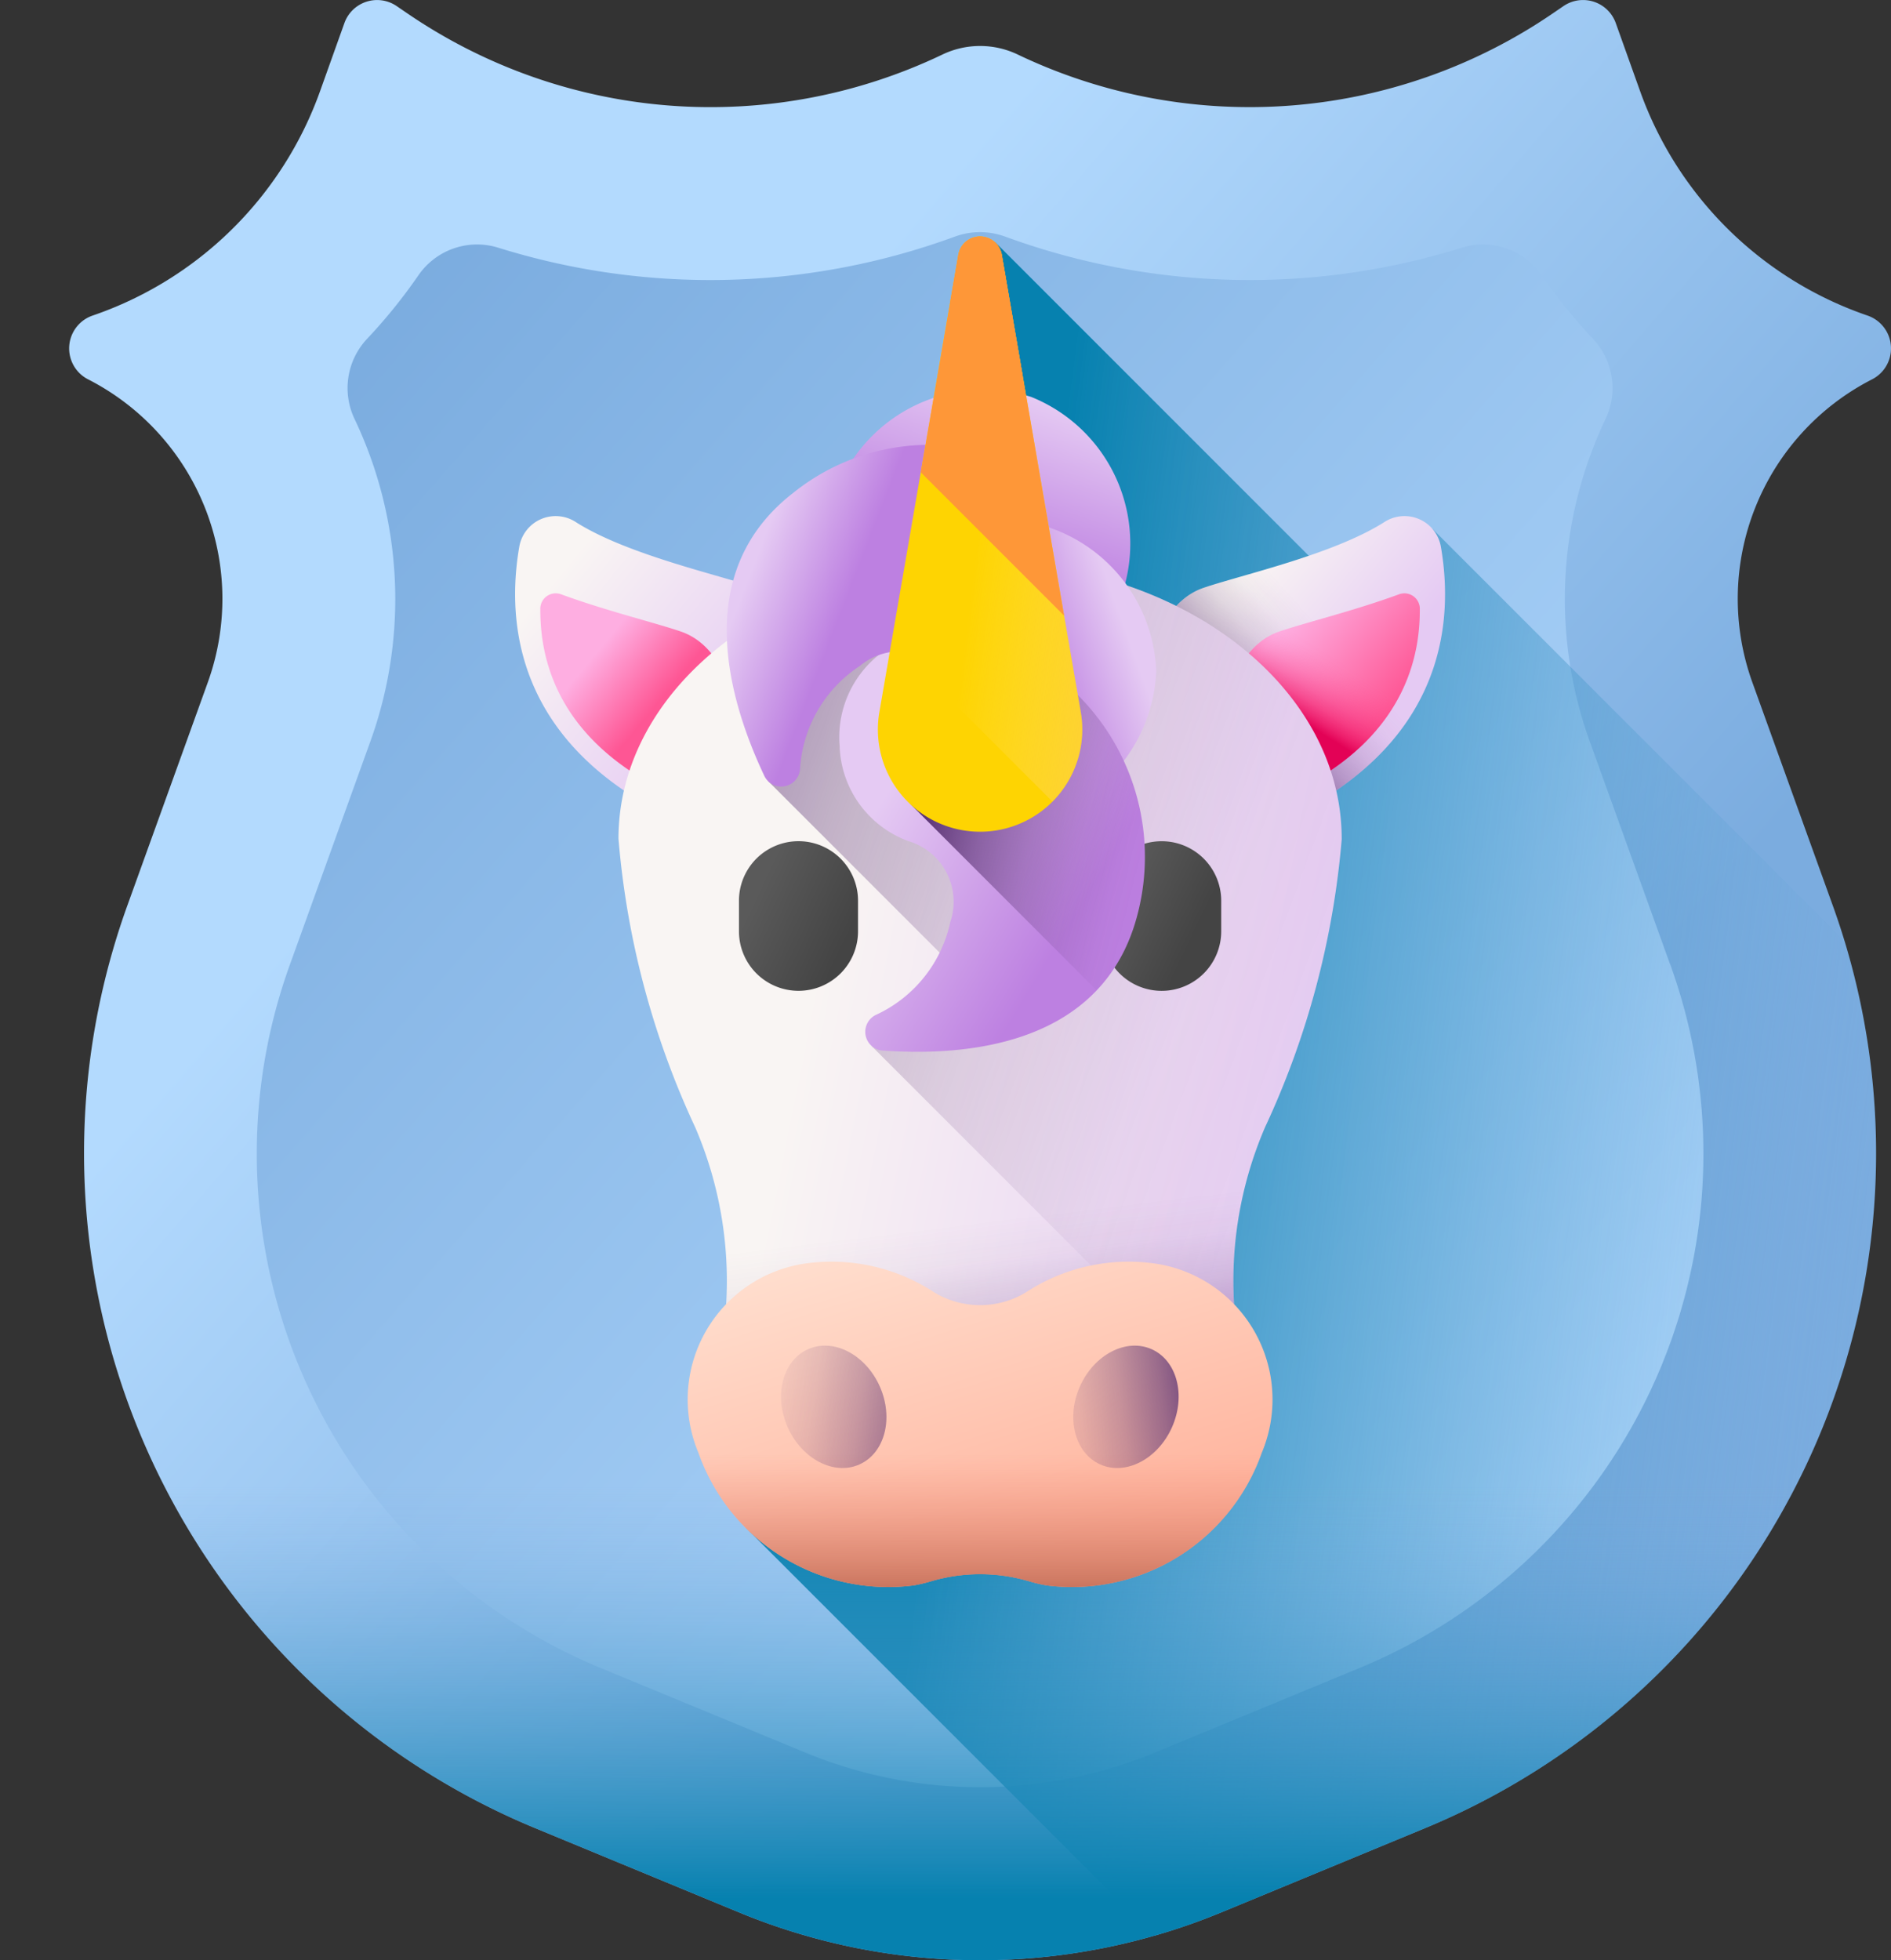 <svg id="seguro" xmlns="http://www.w3.org/2000/svg" xmlns:xlink="http://www.w3.org/1999/xlink" width="57.885" height="60" viewBox="0 0 57.885 60">
  <rect x="0" y="0" width="57.885" height="60" fill="#333333" stroke="none"/>
  <defs>
    <linearGradient id="linear-gradient" x1="0.316" y1="0.271" x2="0.723" y2="0.65" gradientUnits="objectBoundingBox">
      <stop offset="0" stop-color="#b3dafe"/>
      <stop offset="1" stop-color="#7bacdf"/>
    </linearGradient>
    <linearGradient id="linear-gradient-2" x1="0.909" y1="0.817" x2="0.081" y2="0.046" xlink:href="#linear-gradient"/>
    <linearGradient id="linear-gradient-3" x1="1.029" y1="0.643" x2="0.209" y2="0.484" gradientUnits="objectBoundingBox">
      <stop offset="0" stop-color="#7bacdf" stop-opacity="0"/>
      <stop offset="1" stop-color="#0681af"/>
    </linearGradient>
    <linearGradient id="linear-gradient-4" x1="0.5" y1="0.328" x2="0.5" y2="0.91" xlink:href="#linear-gradient-3"/>
    <linearGradient id="linear-gradient-5" x1="0.187" y1="0.158" x2="0.752" y2="0.659" gradientUnits="objectBoundingBox">
      <stop offset="0" stop-color="#f9f5f3"/>
      <stop offset="1" stop-color="#e5caf3"/>
    </linearGradient>
    <linearGradient id="linear-gradient-6" x1="0.309" y1="0.242" x2="0.593" y2="0.5" gradientUnits="objectBoundingBox">
      <stop offset="0" stop-color="#feaee1"/>
      <stop offset="1" stop-color="#fe5694"/>
    </linearGradient>
    <linearGradient id="linear-gradient-7" x1="0.249" y1="0.248" x2="0.641" y2="0.597" xlink:href="#linear-gradient-5"/>
    <linearGradient id="linear-gradient-8" x1="0.584" y1="0.349" x2="0.248" y2="0.677" gradientUnits="objectBoundingBox">
      <stop offset="0" stop-color="#5b3374" stop-opacity="0"/>
      <stop offset="0.173" stop-color="#5b3374" stop-opacity="0.039"/>
      <stop offset="0.363" stop-color="#5b3374" stop-opacity="0.153"/>
      <stop offset="0.56" stop-color="#5b3374" stop-opacity="0.341"/>
      <stop offset="0.763" stop-color="#5b3374" stop-opacity="0.604"/>
      <stop offset="0.968" stop-color="#5b3374" stop-opacity="0.941"/>
      <stop offset="1" stop-color="#5b3374"/>
    </linearGradient>
    <linearGradient id="linear-gradient-9" x1="0.239" y1="0.233" x2="0.728" y2="0.678" xlink:href="#linear-gradient-6"/>
    <linearGradient id="linear-gradient-10" x1="0.561" y1="0.29" x2="0.397" y2="0.577" gradientUnits="objectBoundingBox">
      <stop offset="0" stop-color="#fd3581" stop-opacity="0"/>
      <stop offset="0.108" stop-color="#fc3480" stop-opacity="0.024"/>
      <stop offset="0.24" stop-color="#fb307d" stop-opacity="0.09"/>
      <stop offset="0.386" stop-color="#f82b78" stop-opacity="0.2"/>
      <stop offset="0.541" stop-color="#f42372" stop-opacity="0.353"/>
      <stop offset="0.703" stop-color="#ef1969" stop-opacity="0.549"/>
      <stop offset="0.868" stop-color="#e90d5f" stop-opacity="0.788"/>
      <stop offset="1" stop-color="#e30256"/>
    </linearGradient>
    <linearGradient id="linear-gradient-11" x1="0.27" y1="0.44" x2="0.993" y2="0.624" xlink:href="#linear-gradient-5"/>
    <linearGradient id="linear-gradient-12" x1="0.995" y1="0.653" x2="-0.473" y2="-0.127" xlink:href="#linear-gradient-8"/>
    <linearGradient id="linear-gradient-13" x1="0.542" y1="0.339" x2="0.647" y2="0.907" xlink:href="#linear-gradient-8"/>
    <linearGradient id="linear-gradient-14" x1="0.71" y1="0.031" x2="0.524" y2="0.553" gradientUnits="objectBoundingBox">
      <stop offset="0" stop-color="#e5caf3"/>
      <stop offset="1" stop-color="#bd80e1"/>
    </linearGradient>
    <linearGradient id="linear-gradient-15" x1="0.849" y1="0.293" x2="0.505" y2="0.442" xlink:href="#linear-gradient-14"/>
    <linearGradient id="linear-gradient-16" x1="0.174" y1="0.309" x2="0.868" y2="0.716" gradientUnits="objectBoundingBox">
      <stop offset="0" stop-color="#5a5a5a"/>
      <stop offset="1" stop-color="#444"/>
    </linearGradient>
    <linearGradient id="linear-gradient-17" x1="0.14" y1="0.285" x2="0.757" y2="0.653" xlink:href="#linear-gradient-16"/>
    <linearGradient id="linear-gradient-18" x1="0.179" y1="0.35" x2="0.686" y2="0.773" xlink:href="#linear-gradient-14"/>
    <linearGradient id="linear-gradient-19" x1="1.072" y1="0.707" x2="0.128" y2="0.334" xlink:href="#linear-gradient-8"/>
    <linearGradient id="linear-gradient-20" x1="0.207" y1="0.326" x2="0.517" y2="0.472" xlink:href="#linear-gradient-14"/>
    <linearGradient id="linear-gradient-21" x1="35.241" y1="-4.465" x2="34.893" y2="-4.346" gradientUnits="objectBoundingBox">
      <stop offset="0" stop-color="#fef0ae"/>
      <stop offset="1" stop-color="#fed402"/>
    </linearGradient>
    <linearGradient id="linear-gradient-22" x1="0.483" y1="0.439" x2="2.106" y2="1.026" gradientUnits="objectBoundingBox">
      <stop offset="0" stop-color="#fef0ae" stop-opacity="0"/>
      <stop offset="1" stop-color="#fe9738"/>
    </linearGradient>
    <linearGradient id="linear-gradient-23" x1="49.118" y1="-7.212" x2="48.784" y2="-6.7" xlink:href="#linear-gradient-22"/>
    <linearGradient id="linear-gradient-24" x1="95.151" y1="-20.031" x2="94.785" y2="-19.641" xlink:href="#linear-gradient-22"/>
    <linearGradient id="linear-gradient-25" x1="0.224" y1="-0.049" x2="0.865" y2="1.093" gradientUnits="objectBoundingBox">
      <stop offset="0" stop-color="#ffdfcf"/>
      <stop offset="1" stop-color="#ffa78f"/>
    </linearGradient>
    <linearGradient id="linear-gradient-26" x1="0.5" y1="0.398" x2="0.5" y2="1.034" gradientUnits="objectBoundingBox">
      <stop offset="0" stop-color="#f89580" stop-opacity="0"/>
      <stop offset="0.997" stop-color="#c5715a"/>
    </linearGradient>
    <linearGradient id="linear-gradient-27" x1="-0.26" y1="-0.106" x2="1.424" y2="1.237" xlink:href="#linear-gradient-8"/>
    <linearGradient id="linear-gradient-28" x1="-0.196" y1="-0.372" x2="0.991" y2="1.115" xlink:href="#linear-gradient-8"/>
  </defs>
  <rect id="Rectángulo_304" data-name="Rectángulo 304" width="45" height="45" fill="none"/>
  <g id="_49_Shield" data-name="49 Shield" transform="translate(2.116 0)">
    <path id="Trazado_470" data-name="Trazado 470" d="M74.171,12.615a1.063,1.063,0,0,0-.139-1.952,11.27,11.27,0,0,1-6.963-6.871L66.325,1.71a1.063,1.063,0,0,0-1.6-.52l-.341.233a16.448,16.448,0,0,1-16.365,1.25,2.671,2.671,0,0,0-2.305,0h0a16.446,16.446,0,0,1-16.366-1.25l-.341-.233a1.063,1.063,0,0,0-1.6.521l-.744,2.082A11.271,11.271,0,0,1,19.7,10.663a1.063,1.063,0,0,0-.139,1.952,7.543,7.543,0,0,1,3.665,9.275l-2.464,6.834a22.353,22.353,0,0,0,12.49,28.238l6.234,2.576a19.32,19.32,0,0,0,14.759,0l6.234-2.576a22.353,22.353,0,0,0,12.49-28.238L70.506,21.89a7.543,7.543,0,0,1,3.665-9.275Z" transform="translate(-18.981 -1.004)" fill="url(#linear-gradient)"/>
    <path id="Trazado_471" data-name="Trazado 471" d="M111.038,83.817l-2.464-6.834a12.825,12.825,0,0,1,.485-9.85,2.2,2.2,0,0,0-.374-2.452,16.424,16.424,0,0,1-1.573-1.944,2.18,2.18,0,0,0-2.44-.856,21.765,21.765,0,0,1-13.988-.337,2.238,2.238,0,0,0-1.538,0,21.766,21.766,0,0,1-13.988.337,2.18,2.18,0,0,0-2.44.855,16.425,16.425,0,0,1-1.573,1.944,2.2,2.2,0,0,0-.374,2.452,12.825,12.825,0,0,1,.486,9.85l-2.464,6.834a17.033,17.033,0,0,0,9.532,21.55l6.234,2.576a14.025,14.025,0,0,0,10.715,0l6.234-2.576a17.033,17.033,0,0,0,9.532-21.55Z" transform="translate(-62.031 -54.302)" fill="url(#linear-gradient-2)"/>
    <path id="Trazado_472" data-name="Trazado 472" d="M228.639,85.459,216.021,72.841l-1.513,1.009a1.838,1.838,0,0,1-2.319-.23l-9.542-9.543V91.41a12.194,12.194,0,0,1-4.532,9.486L195,103.412l12.5,12.5a19.342,19.342,0,0,0,2.059-.717l6.234-2.576A22.354,22.354,0,0,0,228.639,85.459Z" transform="translate(-174.292 -56.658)" fill="url(#linear-gradient-3)"/>
    <path id="Trazado_473" data-name="Trazado 473" d="M24.758,327.958A22.347,22.347,0,0,0,38.35,345.451l6.234,2.576a19.319,19.319,0,0,0,14.759,0l6.234-2.576a22.347,22.347,0,0,0,13.592-17.493Z" transform="translate(-24.078 -289.493)" fill="url(#linear-gradient-4)"/>
    <path id="Trazado_474" data-name="Trazado 474" d="M144.214,140.521s-.172-2.488-1.792-3.049c-1.166-.4-3.977-1.02-5.542-2.017a1.13,1.13,0,0,0-1.727.754c-.471,2.718,0,7.345,7.7,9.407Z" transform="translate(-121.373 -119.477)" fill="url(#linear-gradient-5)"/>
    <path id="Trazado_475" data-name="Trazado 475" d="M141.582,155.838c-.017,2.065.946,4.75,5.434,6.244l.667-2.49s-.172-2.488-1.792-3.049c-.778-.269-2.289-.634-3.674-1.143a.473.473,0,0,0-.636.438Z" transform="translate(-127.158 -137.21)" fill="url(#linear-gradient-6)"/>
    <path id="Trazado_476" data-name="Trazado 476" d="M298.865,140.521s.172-2.488,1.792-3.049c1.166-.4,3.977-1.02,5.543-2.017a1.13,1.13,0,0,1,1.727.754c.471,2.718,0,7.345-7.7,9.407Z" transform="translate(-265.937 -119.477)" fill="url(#linear-gradient-7)"/>
    <path id="Trazado_477" data-name="Trazado 477" d="M298.865,140.521s.172-2.488,1.792-3.049c1.166-.4,3.977-1.02,5.543-2.017a1.13,1.13,0,0,1,1.727.754c.471,2.718,0,7.345-7.7,9.407Z" transform="translate(-265.937 -119.477)" fill="url(#linear-gradient-8)"/>
    <path id="Trazado_478" data-name="Trazado 478" d="M324.659,155.838c.017,2.065-.946,4.75-5.434,6.244l-.667-2.49s.172-2.488,1.792-3.049c.778-.269,2.289-.634,3.674-1.143a.473.473,0,0,1,.636.438Z" transform="translate(-283.314 -137.21)" fill="url(#linear-gradient-9)"/>
    <path id="Trazado_479" data-name="Trazado 479" d="M324.659,155.838c.017,2.065-.946,4.75-5.434,6.244l-.667-2.49s.172-2.488,1.792-3.049c.778-.269,2.289-.634,3.674-1.143a.473.473,0,0,1,.636.438Z" transform="translate(-283.314 -137.21)" fill="url(#linear-gradient-10)"/>
    <path id="Trazado_480" data-name="Trazado 480" d="M184.05,155.615c0-4.682-4.956-8.479-11.069-8.479s-11.069,3.8-11.069,8.479a25.945,25.945,0,0,0,2.349,8.834,11.883,11.883,0,0,1,.908,5.9c-.012.123-.018.24-.018.347,0,2.589,3.506,4.689,7.831,4.689s7.831-2.1,7.831-4.689q0-.162-.018-.347a11.882,11.882,0,0,1,.908-5.9,25.945,25.945,0,0,0,2.349-8.834Z" transform="translate(-145.096 -129.944)" fill="url(#linear-gradient-11)"/>
    <path id="Trazado_481" data-name="Trazado 481" d="M207.387,147.136a13.414,13.414,0,0,0-6.482,1.606v5.116l6.061,6.061-2.9,2.041,10.549,10.55a3.135,3.135,0,0,0,.6-1.807q0-.162-.018-.347a11.882,11.882,0,0,1,.908-5.9,25.945,25.945,0,0,0,2.349-8.834C218.456,150.932,213.5,147.136,207.387,147.136Z" transform="translate(-179.502 -129.944)" fill="url(#linear-gradient-12)"/>
    <path id="Trazado_482" data-name="Trazado 482" d="M195.6,282.448H177.016q.268.7.572,1.394a11.883,11.883,0,0,1,.908,5.9c-.012.123-.018.24-.018.347,0,2.589,3.506,4.689,7.831,4.689s7.831-2.1,7.831-4.689q0-.162-.018-.347a11.882,11.882,0,0,1,.908-5.9C195.231,283.378,195.422,282.912,195.6,282.448Z" transform="translate(-158.424 -249.337)" fill="url(#linear-gradient-13)"/>
    <path id="Trazado_483" data-name="Trazado 483" d="M223.315,102.37A4.84,4.84,0,0,1,226,108.656c-.934,2.607-9.681-.527-8.748-3.134A4.84,4.84,0,0,1,223.315,102.37Z" transform="translate(-193.863 -90.22)" fill="url(#linear-gradient-14)"/>
    <path id="Trazado_484" data-name="Trazado 484" d="M248.658,140.7a4.84,4.84,0,0,1-5.014,4.646c-2.769,0-2.769-9.292,0-9.292A4.84,4.84,0,0,1,248.658,140.7Z" transform="translate(-215.381 -120.163)" fill="url(#linear-gradient-15)"/>
    <path id="Trazado_485" data-name="Trazado 485" d="M195.084,224.442a1.822,1.822,0,0,1-1.822-1.822v-.935a1.822,1.822,0,0,1,3.645,0v.935a1.822,1.822,0,0,1-1.822,1.822Z" transform="translate(-172.758 -194.115)" fill="url(#linear-gradient-16)"/>
    <path id="Trazado_486" data-name="Trazado 486" d="M289.581,224.446a1.822,1.822,0,0,1-1.822-1.822v-.935a1.822,1.822,0,0,1,3.645,0v.935A1.822,1.822,0,0,1,289.581,224.446Z" transform="translate(-256.138 -194.118)" fill="url(#linear-gradient-17)"/>
    <path id="Trazado_487" data-name="Trazado 487" d="M228.434,174.24a5.7,5.7,0,0,1-.338.872c-1.425,2.915-4.931,3.244-7.395,3.072a.576.576,0,0,1-.224-1.088,4.065,4.065,0,0,0,2.289-2.854,1.933,1.933,0,0,0-1.278-2.468,3.211,3.211,0,0,1-2.108-2.849q0-.071-.008-.14a3.231,3.231,0,0,1,4.214-3.267A6.984,6.984,0,0,1,228.434,174.24Z" transform="translate(-195.792 -146.027)" fill="url(#linear-gradient-18)"/>
    <path id="Trazado_488" data-name="Trazado 488" d="M239.907,165.5a3.2,3.2,0,0,0-2.044.022v5.1l5.7,5.7a4.88,4.88,0,0,0,.854-1.231,5.7,5.7,0,0,0,.338-.872A6.984,6.984,0,0,0,239.907,165.5Z" transform="translate(-212.112 -146.013)" fill="url(#linear-gradient-19)"/>
    <path id="Trazado_489" data-name="Trazado 489" d="M197.887,116.956v7.6a3.292,3.292,0,0,1-.916-.72,1.933,1.933,0,0,0-2.762-.3,4.066,4.066,0,0,0-1.833,3.166.576.576,0,0,1-1.1.185c-1.052-2.235-2.013-5.623.189-8.006a5.708,5.708,0,0,1,.691-.631,6.657,6.657,0,0,1,5.726-1.3Z" transform="translate(-170.003 -103.154)" fill="url(#linear-gradient-20)"/>
    <path id="Trazado_490" data-name="Trazado 490" d="M233.205,63.085l2.417,14a3.128,3.128,0,1,1-6.165,0l2.417-14A.675.675,0,0,1,233.205,63.085Z" transform="translate(-204.655 -55.287)" fill="url(#linear-gradient-21)"/>
    <path id="Trazado_491" data-name="Trazado 491" d="M236.371,63.084a.675.675,0,0,0-1.33,0L233,74.9l4.92,4.92a3.116,3.116,0,0,0,.868-2.74Z" transform="translate(-207.821 -55.287)" fill="url(#linear-gradient-22)"/>
    <path id="Trazado_492" data-name="Trazado 492" d="M240.572,69.744l1.15-6.66a.675.675,0,0,1,1.33,0l1.907,11.047Z" transform="translate(-214.502 -55.287)" fill="url(#linear-gradient-23)"/>
    <path id="Trazado_493" data-name="Trazado 493" d="M248.145,64.584l.259-1.5a.675.675,0,0,1,1.33,0l.645,3.733Z" transform="translate(-221.184 -55.287)" fill="url(#linear-gradient-24)"/>
    <path id="Trazado_494" data-name="Trazado 494" d="M194.593,329.26a5.734,5.734,0,0,0-4,.864,2.713,2.713,0,0,1-2.834,0,5.733,5.733,0,0,0-4-.864,4.207,4.207,0,0,0-3.208,5.776,6.161,6.161,0,0,0,6.586,4.066,4.7,4.7,0,0,0,.535-.126,5.309,5.309,0,0,1,3.009,0,4.7,4.7,0,0,0,.535.126,6.16,6.16,0,0,0,6.586-4.066A4.207,4.207,0,0,0,194.593,329.26Z" transform="translate(-161.291 -290.576)" fill="url(#linear-gradient-25)"/>
    <path id="Trazado_495" data-name="Trazado 495" d="M180.572,359.2a6.161,6.161,0,0,0,6.586,4.066,4.685,4.685,0,0,0,.535-.125,5.308,5.308,0,0,1,3.009,0,4.683,4.683,0,0,0,.535.125,6.16,6.16,0,0,0,6.586-4.066,4.821,4.821,0,0,0,.176-2.629H180.4a4.821,4.821,0,0,0,.177,2.629Z" transform="translate(-161.312 -314.738)" fill="url(#linear-gradient-26)"/>
    <ellipse id="Elipse_24" data-name="Elipse 24" cx="1.542" cy="1.932" rx="1.542" ry="1.932" transform="matrix(0.913, -0.407, 0.407, 0.913, 21.211, 41.924)" fill="url(#linear-gradient-27)"/>
    <ellipse id="Elipse_25" data-name="Elipse 25" cx="1.932" cy="1.542" rx="1.932" ry="1.542" transform="matrix(0.407, -0.913, 0.913, 0.407, 30.156, 44.197)" fill="url(#linear-gradient-28)"/>
  </g>
</svg>
